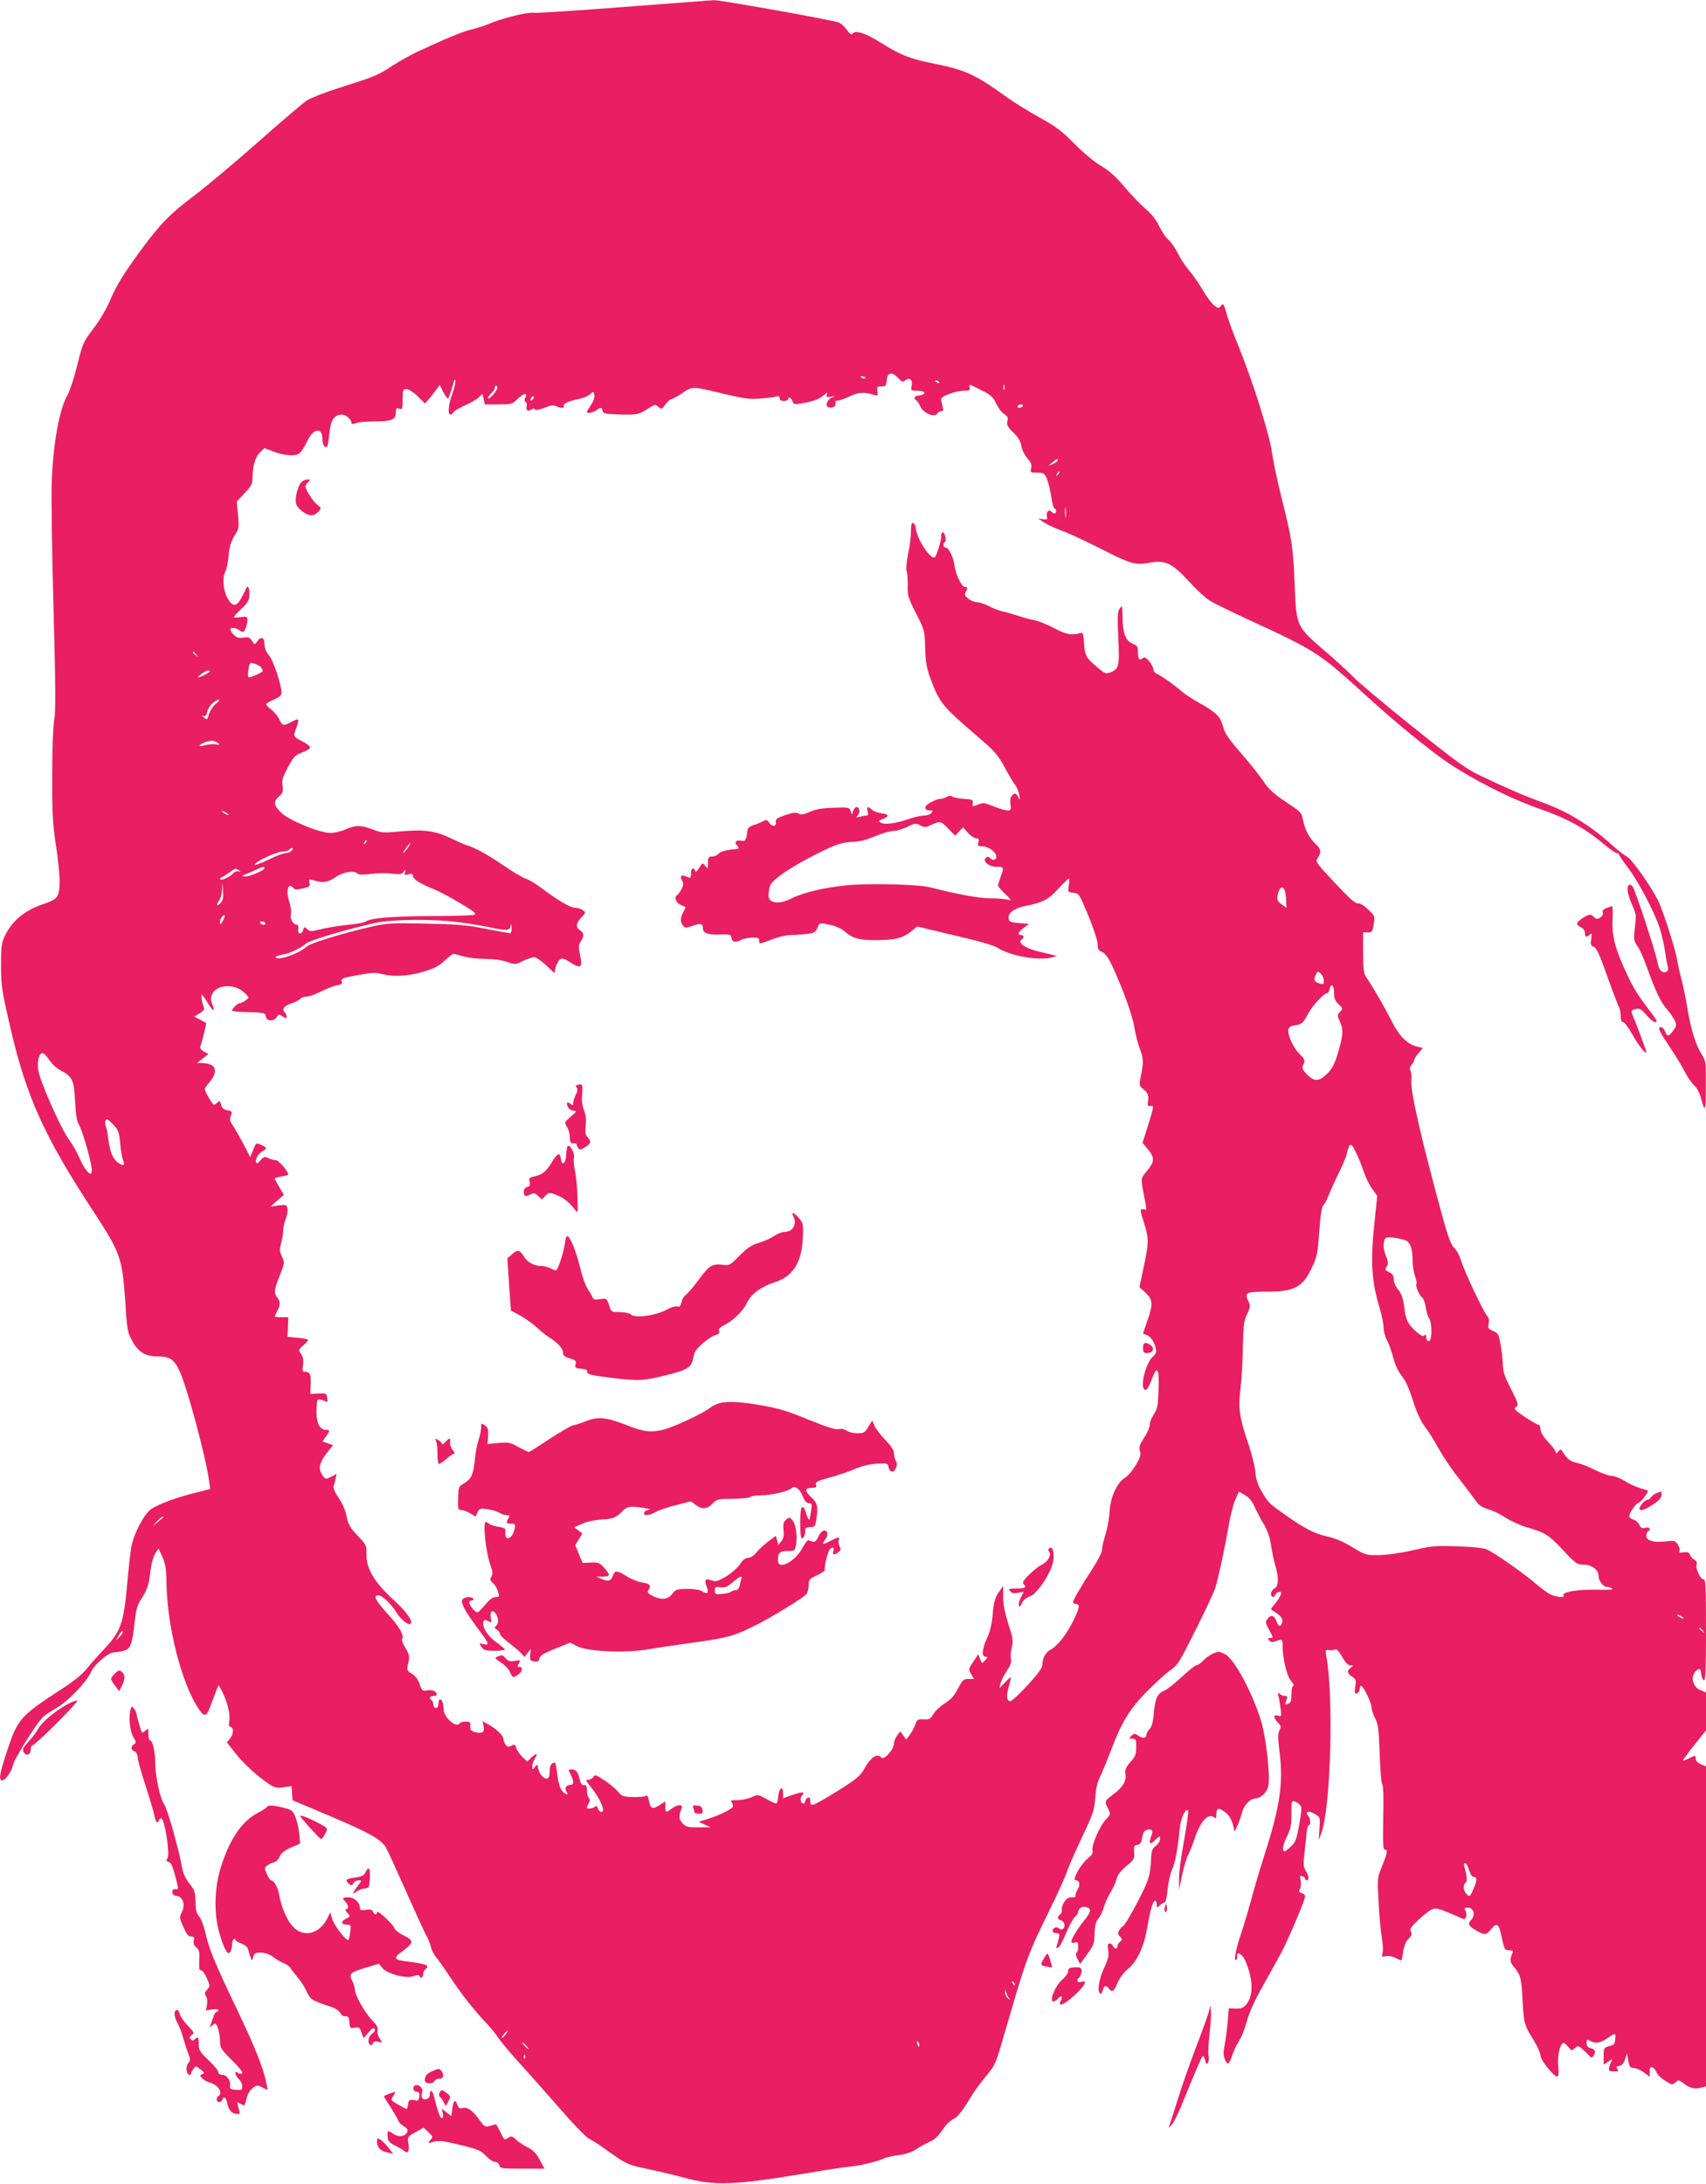<?xml version="1.0" standalone="no"?>
<!DOCTYPE svg PUBLIC "-//W3C//DTD SVG 20010904//EN"
 "http://www.w3.org/TR/2001/REC-SVG-20010904/DTD/svg10.dtd">
<svg version="1.0" xmlns="http://www.w3.org/2000/svg"
 width="1000pt" height="1280pt" viewBox="0 0 1000 1280"
 preserveAspectRatio="xMidYMid meet">
<g transform="translate(0,1280) scale(0.1,-0.1)"
fill="#e91e63" stroke="none">
<path d="M3655 12759 c-275 -21 -513 -37 -529 -34 -32 6 -187 -33 -263 -66
-26 -11 -70 -25 -97 -31 -46 -10 -145 -50 -321 -132 -38 -18 -104 -55 -146
-82 -83 -55 -100 -62 -311 -129 -80 -25 -166 -59 -190 -74 -23 -16 -153 -126
-288 -246 -135 -119 -304 -261 -376 -315 -137 -103 -196 -163 -311 -320 -101
-138 -142 -205 -179 -293 -18 -43 -57 -110 -87 -150 -71 -94 -71 -93 -107
-238 -17 -68 -42 -142 -54 -164 -49 -84 -85 -287 -93 -515 -3 -91 2 -426 11
-745 12 -459 13 -594 4 -645 -7 -39 -12 -167 -12 -325 -1 -218 3 -284 22 -410
25 -167 28 -258 9 -295 -9 -18 -31 -31 -81 -48 -114 -38 -186 -99 -230 -192
-18 -39 -20 -63 -20 -175 1 -119 6 -148 54 -355 95 -411 201 -643 492 -1087
153 -233 165 -267 182 -519 11 -171 13 -183 42 -235 37 -65 77 -89 152 -89 69
0 94 -18 126 -89 46 -102 153 -502 172 -643 l6 -45 -88 -22 c-108 -27 -212
-65 -256 -94 -43 -29 -103 -143 -118 -222 -6 -33 -17 -134 -25 -225 -21 -227
-37 -272 -139 -380 -34 -36 -79 -86 -100 -113 -24 -30 -77 -73 -144 -116 -244
-158 -260 -177 -322 -368 -41 -124 -47 -158 -32 -167 16 -9 60 48 67 86 7 39
146 260 181 289 10 9 47 32 81 53 67 40 174 153 197 208 17 40 98 111 130 113
11 1 37 5 57 9 44 9 54 36 68 169 6 58 15 96 29 119 46 73 53 92 62 169 6 50
17 93 29 112 l20 32 23 -50 c18 -41 23 -70 24 -160 5 -250 87 -573 183 -722
39 -61 50 -59 77 15 10 26 24 63 31 82 l14 35 19 -35 c31 -58 51 -137 44 -175
-4 -22 -2 -35 4 -35 22 0 23 -40 3 -66 l-21 -26 48 -61 c50 -63 125 -133 195
-180 36 -25 48 -27 89 -22 l47 7 3 -42 3 -41 223 -94 c228 -97 296 -135 324
-183 9 -15 62 -130 118 -257 56 -126 110 -244 120 -261 10 -17 21 -46 25 -63
4 -17 17 -44 29 -59 13 -15 51 -68 84 -119 72 -107 134 -186 206 -263 29 -30
64 -73 78 -95 15 -22 69 -87 122 -145 53 -58 159 -178 236 -266 77 -89 154
-169 172 -178 18 -9 58 -34 88 -56 129 -93 137 -97 247 -120 60 -12 160 -36
223 -53 180 -49 291 -45 735 29 149 25 164 27 260 39 57 7 151 31 178 46 10 5
47 13 82 18 42 5 76 16 102 33 21 14 57 34 81 45 30 13 52 33 75 68 17 28 46
57 63 65 30 14 55 46 114 145 14 23 50 71 80 108 55 65 56 69 114 269 119 412
132 447 252 691 51 103 100 211 109 240 10 29 49 119 88 201 65 137 72 157 77
230 4 55 13 95 28 122 11 23 39 90 61 148 64 169 106 240 202 341 48 49 111
108 141 130 53 37 59 48 155 240 56 110 108 223 117 250 19 62 59 248 80 375
9 52 26 116 37 141 l21 47 36 -21 c23 -13 42 -36 55 -66 11 -25 35 -71 53
-101 23 -38 37 -77 44 -125 6 -38 17 -92 25 -119 22 -72 20 -123 -5 -136 -11
-6 -20 -20 -20 -30 0 -23 18 -27 26 -5 6 14 34 22 34 9 0 -11 -23 -50 -44 -72
-18 -21 -19 -25 -5 -32 44 -25 61 -47 55 -68 -10 -31 -22 -27 -35 9 -12 34
-36 37 -55 6 -9 -14 -6 -26 12 -57 26 -47 27 -50 6 -50 -13 0 -14 -3 -4 -14 8
-11 18 -12 36 -5 38 14 43 12 42 -23 -1 -71 24 -179 49 -209 14 -16 20 -29 14
-29 -6 0 -11 -20 -11 -49 0 -35 -4 -51 -16 -55 -24 -9 -24 -8 -14 19 8 21 7
25 -8 25 -10 0 -24 6 -31 13 -11 10 -12 7 -6 -18 4 -16 9 -50 12 -74 5 -40 4
-43 -16 -36 -28 8 -28 -12 0 -41 18 -19 19 -25 9 -45 -10 -18 -10 -45 0 -126
23 -181 4 -314 -83 -588 -25 -77 -62 -201 -82 -275 -20 -74 -46 -160 -56 -190
-31 -87 -49 -172 -35 -167 6 2 10 11 8 21 -6 34 30 15 48 -27 46 -104 48 -204
6 -254 -18 -21 -31 -26 -63 -25 l-40 2 -7 -83 c-4 -45 -12 -105 -18 -134 -8
-40 -8 -59 2 -82 16 -39 24 -33 44 27 9 26 27 63 40 82 13 20 33 71 45 115 14
52 46 122 90 200 37 66 86 154 108 195 44 81 143 314 143 336 0 7 -9 16 -20
19 -16 5 -18 10 -10 25 5 10 7 32 4 49 -6 26 -4 30 10 25 9 -3 16 -10 16 -15
0 -5 5 -9 10 -9 15 0 12 28 -6 55 -13 20 -15 38 -10 83 4 31 9 87 13 124 3 37
9 65 14 62 14 -8 11 40 -3 54 -24 24 6 32 39 11 32 -20 32 -21 27 -87 l-4 -67
14 38 c57 144 75 819 29 1048 -5 28 -4 31 18 28 13 -2 29 0 36 4 7 5 22 -11
40 -43 19 -34 35 -50 48 -50 19 -1 19 -1 3 -14 -25 -18 -22 -33 7 -52 23 -15
25 -21 19 -61 -5 -37 -4 -42 10 -37 9 3 16 15 16 25 0 10 4 19 8 19 13 0 62
-102 62 -128 0 -13 9 -41 21 -64 18 -34 21 -64 26 -207 3 -91 10 -172 15 -178
7 -8 9 -81 6 -198 -3 -147 -1 -185 9 -185 19 0 16 -17 -15 -95 -29 -70 -29
-70 -21 -216 4 -81 13 -174 19 -207 6 -34 8 -73 4 -87 -6 -24 -4 -25 19 -20
15 4 37 0 55 -9 17 -9 33 -16 36 -16 2 0 7 23 11 52 5 34 15 59 31 75 19 19
22 28 14 42 -8 15 0 28 45 70 30 28 66 56 80 61 26 10 39 6 181 -56 17 -7 26
24 14 47 -9 16 -7 19 14 19 33 0 46 -42 22 -69 -25 -27 -20 -38 29 -66 47 -28
58 -27 88 12 29 36 43 28 56 -35 20 -91 20 -92 48 -92 20 0 24 -4 18 -17 -16
-40 -15 -51 8 -79 40 -49 45 -64 52 -199 7 -136 9 -143 69 -239 20 -33 36 -71
36 -84 0 -25 77 -122 97 -122 9 0 11 15 7 59 -6 57 7 124 27 137 5 3 19 -6 31
-21 19 -25 21 -25 39 -9 18 17 21 16 52 -12 17 -16 35 -33 39 -39 5 -6 12 -4
18 5 16 25 11 39 -15 46 -18 4 -25 13 -25 30 0 23 1 24 28 10 30 -15 55 -9
102 24 38 27 42 25 38 -12 -2 -27 -8 -33 -35 -40 -32 -8 -33 -11 -33 -59 l0
-49 25 16 26 17 -11 -27 c-15 -41 -13 -46 21 -46 26 0 29 2 20 14 -10 12 -8
15 10 18 15 2 26 14 34 38 l12 35 7 -42 c7 -37 11 -43 33 -43 13 0 40 -12 59
-26 l34 -26 0 30 c0 25 4 30 16 25 8 -3 20 -16 24 -29 5 -13 28 -35 51 -49 39
-25 42 -26 60 -9 18 16 20 15 53 -10 35 -26 61 -31 104 -20 l22 6 0 938 0 938
-30 12 c-18 8 -30 20 -30 31 0 23 -3 23 -41 3 -17 -8 -32 -14 -34 -12 -2 2 28
42 66 90 l69 87 0 111 0 111 -34 14 c-42 18 -58 75 -30 106 24 27 32 24 36
-13 2 -17 9 -33 16 -36 9 -3 12 61 12 297 0 242 -3 299 -13 295 -17 -6 -50 62
-42 86 4 13 -1 22 -14 29 -11 6 -22 19 -25 29 -5 14 -14 17 -38 14 -22 -3 -29
-1 -24 7 4 7 0 23 -9 38 -16 24 -20 25 -74 19 -68 -8 -111 5 -111 33 0 11 4
23 10 26 20 13 10 27 -15 21 -20 -5 -27 -2 -36 18 -6 13 -22 27 -35 30 -13 4
-24 12 -24 19 0 21 38 75 57 81 15 5 59 65 51 71 -2 1 -22 7 -46 14 -24 7 -64
25 -89 42 -26 16 -60 29 -75 29 -16 0 -59 15 -96 34 -38 19 -84 37 -103 41
-41 8 -59 21 -84 58 -16 26 -18 26 -31 10 -9 -12 -13 -13 -14 -5 0 7 -20 35
-45 61 -30 32 -45 57 -45 75 0 14 -6 26 -12 26 -7 0 -43 21 -81 46 -60 41 -66
48 -50 59 15 11 13 20 -30 104 -37 72 -47 102 -48 144 -1 28 -6 81 -13 117
-10 59 -14 66 -44 79 -29 13 -32 18 -26 44 4 19 1 34 -9 45 -22 24 -136 266
-154 327 -8 27 -25 59 -38 70 -25 24 -42 75 -125 390 -88 334 -133 543 -127
591 2 23 0 49 -5 58 -7 12 -5 23 6 35 9 10 16 23 16 29 0 6 11 24 25 40 l25
30 -29 7 c-60 13 -108 60 -152 147 -39 79 -111 203 -150 260 -16 23 -19 46
-19 145 l0 119 27 -1 c25 0 28 4 35 48 8 47 8 48 -33 87 -27 26 -49 38 -59 35
-12 -4 -51 30 -134 119 -114 122 -117 126 -102 148 22 32 20 51 -10 79 -38 36
-62 80 -75 137 -10 51 -12 53 -103 113 -71 48 -100 74 -129 118 -20 31 -79
105 -131 165 -75 86 -98 120 -107 158 -15 58 -41 84 -139 138 -41 23 -86 53
-100 65 -35 32 -120 93 -147 105 -13 5 -23 18 -23 28 0 10 -11 32 -24 47 -20
23 -28 26 -39 17 -19 -16 -27 -5 -27 37 0 31 -4 38 -30 48 -41 15 -60 64 -60
155 -1 68 -2 72 -16 53 -13 -17 -15 -43 -9 -171 8 -167 4 -184 -44 -204 -28
-11 -33 -10 -81 31 -65 54 -71 67 -76 143 -2 43 -7 60 -16 57 -58 -16 -85 -11
-160 28 -42 22 -94 43 -115 46 -21 4 -63 15 -93 25 -30 10 -71 22 -90 26 -19
3 -55 17 -80 30 -25 13 -57 24 -71 24 -14 0 -38 9 -53 21 -21 16 -24 24 -16
39 14 25 13 30 -5 30 -18 0 -55 78 -60 125 -5 45 -33 105 -50 105 -16 0 -21
25 -6 34 12 8 -3 63 -15 56 -5 -3 -8 -12 -7 -20 3 -22 -27 -119 -38 -126 -25
-15 -106 109 -111 170 -1 14 -8 28 -15 30 -10 4 -13 -8 -13 -47 0 -29 -7 -88
-17 -133 -9 -46 -13 -89 -9 -100 5 -10 7 -48 7 -84 -2 -60 2 -73 48 -164 50
-97 51 -100 54 -205 3 -90 9 -119 37 -194 40 -108 70 -148 180 -245 47 -41
112 -98 146 -127 44 -39 73 -75 103 -132 23 -43 50 -89 61 -103 11 -14 22 -41
25 -60 5 -32 4 -33 -6 -12 -14 26 -22 27 -39 7 -8 -9 -10 -29 -7 -50 5 -31 3
-35 -17 -35 -12 0 -49 11 -82 24 -54 22 -62 23 -92 10 -32 -13 -33 -13 -30 9
3 20 -2 22 -52 25 -30 2 -60 8 -67 13 -8 7 -19 6 -35 -2 -13 -7 -29 -12 -35
-11 -15 3 -75 -26 -85 -41 -10 -16 0 -27 24 -27 17 0 18 -2 8 -15 -7 -8 -27
-15 -44 -15 -17 0 -58 -9 -89 -20 -75 -26 -140 -35 -163 -22 -18 10 -17 11 8
21 42 16 41 28 -3 34 -22 3 -48 12 -58 21 -25 23 -32 20 -25 -9 4 -17 2 -25
-7 -25 -8 0 -25 -3 -39 -7 -22 -6 -24 -5 -11 10 14 18 9 47 -9 47 -6 0 -14
-10 -19 -22 l-8 -23 -7 22 c-7 21 -12 22 -99 19 -68 -2 -104 -8 -140 -24 -38
-17 -52 -19 -66 -10 -14 8 -32 6 -77 -9 -50 -17 -59 -23 -56 -41 4 -28 -23
-29 -40 -3 -11 18 -15 18 -38 7 -14 -8 -38 -18 -55 -22 -18 -6 -31 -17 -33
-29 -9 -62 -12 -67 -38 -62 -28 5 -42 -9 -25 -26 16 -16 14 -23 -11 -24 -50
-4 -87 -14 -98 -28 -7 -8 -23 -15 -36 -15 -21 0 -24 -5 -24 -37 -1 -36 -1 -37
-16 -18 -13 17 -16 18 -25 5 -29 -44 -30 -45 -35 -32 -10 23 -24 12 -24 -18 0
-28 -1 -29 -25 -18 -31 14 -43 4 -27 -23 10 -16 9 -25 -3 -49 -8 -16 -19 -32
-25 -35 -20 -12 -10 -45 18 -57 15 -7 28 -13 30 -14 1 0 -4 -14 -13 -30 -18
-36 -19 -55 -2 -78 12 -16 16 -16 57 -2 48 17 60 14 60 -14 0 -29 31 -40 102
-37 59 2 63 0 66 -20 4 -25 22 -29 55 -12 12 7 41 13 64 14 36 1 43 -2 43 -17
0 -23 -3 -23 76 7 36 14 85 25 108 25 22 0 64 3 93 6 45 6 53 10 64 35 13 33
11 33 79 18 31 -7 65 -23 85 -41 44 -38 82 -48 180 -48 111 1 156 12 202 48
l39 32 219 -52 c145 -34 232 -59 255 -74 71 -47 247 -77 320 -54 l25 7 -30 8
c-16 4 -54 13 -83 20 -79 20 -121 52 -92 70 15 9 12 25 -5 25 -24 0 -17 18 16
42 l31 23 -59 5 c-50 4 -58 8 -61 27 -5 32 34 61 97 73 102 20 138 38 194 101
30 32 57 59 61 59 4 0 5 -18 1 -39 -6 -39 -6 -40 26 -43 33 -3 35 -6 88 -133
31 -75 54 -146 55 -167 0 -31 5 -39 27 -48 20 -9 36 -32 64 -93 61 -134 114
-281 125 -352 6 -37 19 -90 30 -118 23 -61 24 -80 8 -160 -12 -59 -12 -59 15
-81 27 -22 32 -38 25 -81 -2 -14 2 -19 15 -17 23 4 22 3 -14 -115 l-32 -101
32 -38 c40 -49 39 -72 -4 -124 -40 -48 -39 -42 -20 -143 18 -96 19 -88 -2 -85
-23 4 -22 -1 6 -90 26 -83 25 -109 -9 -266 l-21 -100 35 -32 c44 -40 46 -67
11 -166 -14 -39 -25 -72 -25 -74 0 -1 9 -4 19 -7 22 -5 47 -40 56 -79 6 -22 1
-32 -20 -52 -40 -38 -73 -173 -46 -190 12 -8 24 11 45 67 29 78 42 55 37 -68
-3 -93 -7 -112 -27 -143 -13 -19 -24 -46 -24 -60 0 -14 -13 -46 -29 -71 -33
-51 -38 -68 -27 -92 11 -25 -49 -124 -89 -149 -48 -30 -87 -116 -91 -200 -2
-36 -12 -94 -23 -130 -12 -36 -21 -77 -21 -91 0 -15 -22 -60 -48 -100 -75
-116 -122 -196 -122 -208 0 -6 6 -11 14 -11 28 0 26 -20 -11 -95 -39 -82 -94
-152 -136 -174 -28 -15 -47 -50 -47 -88 0 -18 -25 -52 -86 -119 -48 -52 -93
-94 -101 -94 -23 0 -26 28 -10 85 9 30 14 55 11 55 -2 0 -18 -15 -35 -32 l-31
-33 7 29 c3 16 20 49 36 73 22 32 29 51 25 69 -4 13 -1 43 4 67 10 38 8 54
-19 138 -21 66 -31 116 -31 160 l0 64 -27 -39 c-21 -31 -28 -57 -34 -126 -5
-58 -16 -104 -33 -140 -30 -65 -34 -110 -9 -110 14 0 14 -2 -2 -20 -19 -21
-19 -21 -30 7 l-11 28 -29 -44 c-28 -42 -29 -44 -13 -72 l17 -29 -32 0 c-29 0
-35 -6 -62 -57 -21 -42 -42 -64 -77 -86 -26 -16 -57 -45 -67 -63 -18 -30 -25
-33 -58 -31 -34 2 -38 -1 -48 -30 -6 -18 -21 -45 -32 -60 l-21 -28 -18 24 -17
24 -18 -24 c-10 -13 -19 -35 -19 -49 -1 -33 -57 -97 -73 -81 -28 28 -64 2
-106 -74 -18 -32 -47 -56 -144 -117 -67 -42 -132 -79 -144 -83 -20 -5 -23 -3
-23 19 0 18 -4 24 -15 20 -8 -4 -15 -12 -15 -20 0 -8 -5 -14 -10 -14 -17 0
-23 29 -10 45 21 25 7 26 -53 6 l-57 -20 0 30 c0 47 -24 30 -28 -19 -2 -23 -7
-42 -13 -42 -5 0 -31 12 -58 27 -48 27 -49 27 -85 10 -20 -9 -57 -17 -83 -17
-39 0 -44 -2 -33 -15 6 -8 9 -19 5 -25 -10 -15 -82 -51 -145 -70 l-55 -17 35
-16 35 -16 -71 -1 c-62 0 -73 3 -93 24 -23 24 -24 41 -5 90 9 23 -27 21 -59
-4 -33 -26 -37 -25 -37 11 l0 31 -35 -22 c-41 -26 -52 -21 -61 26 -5 28 -10
34 -23 27 -9 -4 -43 -6 -76 -5 -53 2 -62 6 -82 31 -13 16 -48 46 -79 66 -50
33 -58 36 -66 21 -5 -9 -18 -16 -29 -16 -18 0 -17 -5 14 -43 56 -69 89 -147
62 -147 -8 0 -17 9 -20 21 -5 15 -10 18 -18 10 -11 -11 -47 -15 -47 -5 0 3 5
15 11 26 8 14 8 23 0 31 -6 6 -11 26 -11 44 0 26 -4 33 -17 31 -12 -2 -19 8
-26 37 -11 43 -21 55 -50 55 -16 0 -16 -2 -2 -30 18 -35 19 -60 3 -60 -29 -1
-41 -17 -28 -39 10 -21 10 -22 -8 -12 -25 13 -39 51 -47 124 -4 31 -9 57 -13
57 -19 -1 -31 -19 -30 -48 1 -18 -3 -37 -8 -42 -16 -16 -51 16 -58 51 -6 31
-7 32 -21 13 -14 -18 -14 -18 -15 4 0 12 7 34 16 47 20 31 8 32 -23 3 l-23
-22 -29 28 c-16 16 -32 39 -35 52 -6 21 -9 23 -28 13 -18 -10 -24 -8 -35 7 -7
10 -13 26 -13 35 0 19 -46 61 -92 85 l-30 16 7 -30 c7 -35 -8 -45 -52 -33 -22
6 -28 13 -26 34 2 23 -2 27 -27 27 -16 0 -32 -4 -35 -10 -19 -31 -94 34 -95
82 0 33 -9 58 -21 58 -5 0 -9 -11 -9 -25 0 -16 -6 -25 -15 -25 -8 0 -15 9 -15
19 0 11 -4 23 -10 26 -17 10 -11 25 10 25 11 0 20 4 20 8 0 19 -25 30 -54 25
-30 -5 -33 -3 -46 36 -9 27 -24 48 -45 61 -31 19 -32 21 -22 63 9 39 7 49 -17
89 -14 24 -23 47 -20 51 17 17 -14 73 -82 146 -74 82 -89 111 -56 111 23 0 73
-48 109 -105 25 -40 69 -73 81 -61 14 15 -30 76 -105 143 -108 99 -157 182
-155 262 1 53 0 56 -51 110 -45 47 -55 65 -65 113 -7 35 -25 77 -47 109 -21
31 -33 59 -30 68 4 9 9 29 12 45 l6 28 -32 -17 c-31 -16 -33 -15 -46 2 -34 45
-26 79 31 151 l27 32 -32 11 -31 11 20 28 c25 35 25 40 2 40 -37 0 -57 37 -57
105 0 35 3 67 7 71 5 4 19 2 34 -4 24 -12 25 -11 22 15 -3 27 -5 28 -51 26
l-48 -3 2 53 c3 61 -4 77 -32 77 -17 0 -18 5 -13 39 4 28 1 46 -11 65 -17 25
-16 26 14 52 18 15 29 29 26 33 -4 3 -32 8 -63 11 l-57 5 3 58 2 57 -40 0
c-22 0 -40 2 -40 4 0 2 7 17 15 32 19 36 19 55 0 80 -21 27 -19 44 15 129 29
73 29 76 13 110 -15 30 -15 42 -5 80 7 25 12 59 12 75 0 17 7 47 15 68 9 20
13 47 10 60 -5 21 -9 23 -53 17 l-47 -7 39 35 40 34 -27 46 c-15 25 -27 48
-27 50 0 3 18 8 40 12 22 4 40 9 40 11 0 17 -56 84 -71 84 -10 0 -30 5 -45 12
-23 11 -28 10 -45 -11 -11 -13 -22 -21 -25 -18 -13 13 6 54 31 67 31 17 31 24
0 38 -35 16 -33 17 -52 -29 l-16 -41 -41 79 c-23 43 -51 92 -62 108 -15 21
-19 36 -13 50 12 31 11 32 -20 38 -20 4 -31 14 -35 33 -7 25 -8 25 -26 9 -17
-16 -19 -14 -44 28 -14 24 -26 48 -26 53 0 5 13 25 30 44 38 45 40 87 4 100
-14 6 -37 10 -52 10 l-27 0 34 27 33 26 -27 14 c-17 9 -24 20 -21 29 10 27 37
136 34 139 -2 1 -18 10 -37 20 l-33 17 32 19 c24 15 30 24 24 37 -10 24 -17
72 -11 72 4 0 18 -20 33 -45 31 -53 49 -60 28 -10 -42 101 118 147 199 57 18
-19 18 -20 -5 -36 -12 -9 -28 -16 -34 -16 -11 0 -44 -32 -44 -43 0 -3 44 -8
98 -9 92 -3 97 -4 100 -25 4 -29 47 -31 64 -4 11 17 14 18 35 4 19 -13 23 -13
23 -1 0 8 -5 19 -11 25 -19 19 -4 38 40 53 23 7 46 19 52 27 6 7 24 13 39 13
15 0 51 13 81 29 30 15 70 31 90 35 30 5 36 10 32 25 -4 17 7 21 93 36 80 15
106 16 141 7 66 -18 150 -14 241 12 65 19 92 32 127 65 24 22 48 41 53 41 5 0
31 -7 58 -15 27 -8 84 -15 128 -15 48 0 97 -7 127 -17 47 -17 49 -17 94 5 25
12 55 22 66 22 11 0 42 -21 69 -46 l50 -47 6 31 c4 17 14 38 23 46 15 13 21
12 65 -15 61 -39 72 -30 56 45 -10 47 -9 59 4 78 21 30 20 51 -4 66 -27 17
-25 41 8 75 26 28 27 29 8 43 -11 8 -32 14 -46 14 -28 0 -103 45 -200 118 -30
23 -71 47 -90 53 -19 7 -75 40 -125 74 -89 62 -167 105 -215 120 -14 4 -57 23
-97 42 -91 44 -160 53 -296 40 -99 -9 -112 -8 -163 12 -70 26 -99 26 -159 0
-27 -12 -67 -21 -90 -21 -66 2 -241 74 -287 119 -45 44 -47 65 -12 96 22 19
25 28 20 62 -5 33 1 51 32 109 33 61 42 71 81 85 24 9 46 21 48 28 3 7 -13 21
-34 32 -67 35 -65 33 -48 80 21 61 20 64 -25 41 -51 -26 -53 -26 -73 14 -9 19
-30 45 -47 57 -16 13 -30 27 -30 31 0 5 20 17 45 28 35 15 45 24 45 42 -1 47
-48 188 -74 218 -17 21 -26 43 -26 66 0 39 -21 46 -43 14 -14 -20 -14 -20 -30
4 -14 21 -22 24 -51 19 -26 -4 -39 0 -55 16 -11 11 -21 26 -21 31 0 15 32 12
56 -5 19 -13 22 -12 33 11 6 14 11 36 11 49 0 21 -3 23 -40 18 -22 -3 -40 -3
-40 0 0 3 20 25 45 49 37 35 46 50 47 81 1 32 -7 59 -15 46 -1 -2 -13 -26 -27
-54 -32 -63 -55 -66 -87 -10 -25 45 -31 122 -11 158 7 12 15 54 18 92 5 52 14
81 34 114 26 41 28 47 21 123 l-7 79 46 49 c40 42 46 55 46 92 1 67 16 119 44
147 l26 25 47 -18 c61 -25 125 -31 153 -16 12 6 33 36 46 65 37 86 94 97 94
19 0 -32 15 -53 28 -40 3 4 9 39 13 78 7 77 28 108 74 108 23 0 55 -28 55 -48
0 -8 7 -9 26 -2 14 6 61 10 104 10 104 0 130 10 130 50 0 27 3 30 20 25 18 -6
20 -2 20 54 0 56 2 61 22 61 13 0 41 -18 66 -42 l43 -43 22 25 c12 14 32 39
43 55 l22 29 21 -43 c13 -24 25 -40 28 -37 3 3 14 34 24 68 11 42 18 54 18 36
1 -15 -8 -51 -19 -80 -21 -56 -27 -118 -10 -118 5 0 13 6 17 13 4 8 35 26 68
41 33 15 70 36 81 47 l22 21 7 -31 7 -31 80 0 c75 0 81 2 110 30 35 35 65 42
48 11 -7 -14 -7 -22 1 -27 6 -3 9 -15 6 -25 -6 -24 9 -34 28 -19 9 7 15 8 20
1 4 -7 24 -3 56 9 37 15 55 17 69 10 24 -13 53 -13 45 -1 -8 14 23 29 85 42
29 6 60 19 70 29 17 17 18 17 24 -3 3 -14 -4 -36 -19 -59 -14 -21 -25 -40 -25
-43 0 -10 36 -4 54 10 26 19 34 19 38 -2 3 -15 16 -19 73 -21 122 -5 137 -3
187 29 46 30 50 31 67 15 18 -16 20 -16 41 13 12 17 27 31 33 31 7 0 36 16 66
36 61 41 52 42 251 -6 111 -26 147 -31 205 -26 39 3 80 8 93 12 16 5 22 2 22
-10 0 -10 9 -16 25 -16 14 0 25 5 25 10 0 18 19 10 25 -11 6 -18 12 -20 48
-14 67 10 110 26 136 49 20 17 23 18 18 4 -5 -15 -1 -17 26 -13 25 4 27 3 8
-3 -30 -9 -48 -50 -26 -58 23 -9 46 4 43 23 -2 11 2 17 10 15 8 -1 39 9 70 24
55 26 85 28 148 9 18 -6 20 -3 17 22 -4 26 -2 29 24 28 25 0 28 4 31 38 4 46
31 50 67 11 20 -22 27 -24 40 -14 25 21 46 5 39 -30 -6 -30 -6 -30 36 -30 47
0 53 -23 7 -28 -28 -3 -35 -16 -16 -28 6 -3 17 -20 24 -37 15 -37 84 -66 98
-42 4 8 15 15 24 15 12 0 14 6 8 28 -4 15 -8 34 -9 42 -1 18 83 49 136 50 32
0 35 3 31 21 -5 19 0 18 64 -15 60 -30 73 -41 92 -80 11 -25 32 -53 46 -62 21
-13 25 -22 20 -43 -5 -22 2 -34 35 -66 29 -28 42 -51 47 -79 3 -22 19 -53 35
-72 22 -25 27 -38 22 -58 -6 -25 -4 -26 35 -26 39 0 43 -3 58 -37 8 -21 20
-68 25 -105 6 -38 14 -68 19 -68 5 0 9 -7 9 -15 0 -18 -12 -19 -28 -3 -16 16
-32 -5 -25 -32 4 -14 0 -17 -24 -13 l-28 5 30 -21 c17 -12 55 -30 85 -42 70
-26 136 -56 280 -129 149 -75 178 -83 257 -68 93 17 133 -2 231 -108 42 -47
97 -98 122 -114 25 -15 131 -67 235 -115 369 -169 412 -196 633 -397 183 -168
333 -293 473 -398 147 -110 397 -241 579 -305 166 -57 274 -115 376 -200 43
-36 84 -65 91 -65 7 0 13 -4 13 -8 0 -5 24 -40 54 -79 61 -82 154 -258 185
-353 11 -36 25 -96 31 -135 5 -38 13 -80 16 -92 4 -16 1 -25 -10 -29 -25 -9
-44 12 -51 59 -10 56 -131 425 -146 443 -6 7 -15 11 -20 8 -16 -10 -9 -56 17
-115 24 -53 26 -65 18 -126 -9 -81 -8 -88 17 -122 10 -14 34 -69 53 -121 51
-142 80 -203 118 -246 19 -22 39 -52 46 -67 10 -24 9 -32 -10 -57 -27 -37 -36
-37 -48 -5 -5 14 -16 25 -24 25 -22 0 -12 -21 54 -120 32 -47 70 -110 85 -140
15 -30 40 -66 55 -80 16 -15 33 -46 39 -71 25 -95 30 -85 30 64 1 138 0 150
-23 185 -37 58 -64 147 -86 277 -11 66 -27 144 -36 174 -8 29 -19 78 -24 109
-11 65 -84 290 -112 347 -46 89 -152 238 -181 254 -17 9 -58 41 -91 71 -122
111 -255 192 -396 244 -108 39 -209 82 -360 154 -93 43 -140 77 -405 289 -165
132 -325 266 -355 298 -30 31 -100 95 -155 142 -178 153 -176 148 -186 393 -9
220 -16 270 -74 500 -24 96 -51 221 -59 278 -17 115 -117 429 -198 627 -27 66
-56 145 -65 175 -19 70 -23 77 -38 56 -11 -15 -14 -14 -39 5 -14 11 -44 51
-66 89 -22 38 -58 90 -80 115 -22 26 -51 70 -65 99 -14 29 -38 64 -54 79 -17
14 -42 51 -56 81 -17 36 -45 72 -80 102 -30 25 -86 84 -125 130 -50 60 -90 95
-138 123 -39 23 -105 79 -155 129 -72 74 -107 100 -203 153 -64 35 -155 92
-202 126 -173 125 -237 154 -412 189 -139 27 -200 50 -309 119 -103 64 -160
82 -176 55 -4 -6 -16 4 -29 22 -12 18 -33 38 -46 45 -30 14 -696 133 -736 132
-16 -1 -254 -19 -529 -40z m1416 -2177 c-7 -2 -18 1 -23 6 -8 8 -4 9 13 5 13
-4 18 -8 10 -11z m434 -22 c3 -6 -1 -7 -9 -4 -18 7 -21 14 -7 14 6 0 13 -4 16
-10z m382 -42 c-3 -7 -5 -2 -5 12 0 14 2 19 5 13 2 -7 2 -19 0 -25z m-2974 3
c-6 -22 -53 -70 -53 -54 0 5 9 18 20 28 11 10 20 24 20 32 0 7 4 13 9 13 5 0
7 -9 4 -19z m209 -63 c-7 -7 -12 -8 -12 -2 0 14 12 26 19 19 2 -3 -1 -11 -7
-17z m2873 -38 c-3 -5 -13 -10 -21 -10 -8 0 -12 5 -9 10 3 6 13 10 21 10 8 0
12 -4 9 -10z m205 -318 c0 -5 -12 -14 -27 -21 l-28 -11 24 20 c26 22 31 24 31
12z m1 -85 c-10 -9 -11 -8 -5 6 3 10 9 15 12 12 3 -3 0 -11 -7 -18z m46 -244
c-2 -16 -4 -5 -4 22 0 28 2 40 4 28 2 -13 2 -35 0 -50z m-5096 -810 c13 -16
12 -17 -3 -4 -17 13 -22 21 -14 21 2 0 10 -8 17 -17z m381 -76 c4 -7 8 -15 8
-19 0 -8 -65 -38 -82 -38 -9 0 -3 64 8 82 6 9 56 -10 66 -25z m-302 -22 c0 -6
-56 -35 -67 -35 -13 1 41 40 55 40 6 0 12 -2 12 -5z m35 -190 c-16 -13 -34
-40 -40 -60 -9 -34 -11 -35 -30 -20 -14 11 -15 13 -3 9 12 -4 18 2 23 25 4 17
18 40 32 51 37 29 54 24 18 -5z m10 -228 c16 -13 15 -14 -13 -9 -17 2 -45 -1
-62 -6 -16 -6 -30 -7 -30 -2 0 9 45 28 71 29 8 1 23 -5 34 -12z m65 -423 c0
-2 -9 0 -20 6 -11 6 -20 13 -20 16 0 2 9 0 20 -6 11 -6 20 -13 20 -16z m4282
-97 l23 24 28 -31 c15 -17 37 -32 48 -33 16 -1 19 -6 14 -24 -5 -20 -2 -23 23
-23 36 0 82 -34 82 -61 0 -21 -20 -25 -38 -7 -9 9 -15 9 -24 0 -20 -20 19 -52
64 -52 43 0 44 -2 23 -60 -8 -23 -15 -46 -15 -51 0 -4 19 -26 43 -49 36 -35
38 -40 17 -34 -14 5 -61 9 -105 9 -70 1 -190 23 -355 65 -68 17 -350 24 -482
12 -133 -13 -259 -42 -329 -78 -53 -26 -96 -31 -122 -11 -12 9 -15 22 -10 55
5 38 13 50 61 87 57 45 190 120 302 170 45 20 83 29 125 31 42 1 83 11 134 33
41 17 89 31 108 31 18 0 55 11 81 24 44 22 50 23 76 9 24 -13 32 -13 59 0 59
27 61 26 104 -18 l42 -43 23 25z m-3481 -70 c-10 -9 -11 -8 -5 6 3 10 9 15 12
12 3 -3 0 -11 -7 -18z m249 -27 c-12 -16 -24 -30 -26 -30 -3 0 4 14 16 30 12
17 24 30 26 30 3 0 -4 -13 -16 -30z m-680 -15 c-7 -8 -23 -15 -36 -15 -13 0
-60 -18 -104 -40 -45 -21 -80 -34 -77 -27 6 19 128 76 164 76 17 1 35 6 38 11
3 6 11 10 17 10 7 0 6 -6 -2 -15z m-160 -104 c0 -13 -99 -53 -118 -48 -15 3
-14 5 3 11 11 4 38 16 60 26 46 22 55 23 55 11z m-150 -12 c13 -9 13 -10 -2
-6 -9 3 -22 -1 -29 -9 -18 -21 -70 -47 -77 -38 -4 4 -2 9 5 11 7 2 27 15 45
28 39 28 39 28 58 14z m973 -15 c-4 -12 0 -14 21 -8 19 5 26 2 26 -9 0 -19 46
-48 120 -77 30 -12 101 -49 157 -83 88 -53 100 -63 80 -69 -12 -3 -125 -7
-252 -7 -229 -1 -357 -12 -381 -32 -7 -6 -57 -15 -111 -20 -54 -6 -124 -17
-156 -26 -53 -13 -60 -13 -77 2 -16 15 -18 14 -23 -5 -8 -30 -35 -26 -29 5 2
14 0 25 -6 25 -23 0 -43 32 -37 61 4 15 -1 48 -9 74 -22 65 -7 118 23 81 9
-10 21 -11 56 -3 40 9 44 13 39 33 -6 22 -4 23 27 14 54 -16 81 -11 128 20 45
31 107 40 127 20 7 -7 33 -7 75 -2 35 5 91 6 124 2 46 -5 62 -4 68 7 11 18 18
17 10 -3z m-1079 -175 c-23 -25 -30 -16 -10 13 9 12 17 43 18 68 2 44 2 44 5
-9 3 -40 0 -58 -13 -72z m6244 27 l3 -57 -29 21 c-23 17 -28 27 -24 48 13 73
46 65 50 -12z m-6232 -133 c-13 -24 -15 -25 -16 -7 0 11 5 25 12 32 19 19 21
6 4 -25z m1384 -8 c58 -7 138 -21 178 -29 101 -22 120 -21 125 7 3 16 5 13 6
-10 0 -18 -3 -33 -8 -33 -4 0 -69 12 -142 26 -113 23 -169 27 -354 31 -196 4
-230 2 -310 -16 -175 -40 -366 -98 -388 -119 -46 -42 -168 -84 -182 -63 -2 5
14 11 36 15 46 7 114 39 144 67 21 18 255 88 405 120 107 22 342 24 490 4z
m-1135 -5 c3 -5 -1 -10 -9 -10 -8 0 -18 5 -21 10 -3 6 1 10 9 10 8 0 18 -4 21
-10z m6205 -337 c0 -21 -4 -23 -22 -18 -35 11 -40 20 -27 49 12 25 13 25 31
10 10 -10 18 -28 18 -41z m60 -74 c0 -30 6 -46 27 -65 25 -23 25 -25 8 -44
-17 -19 -17 -21 0 -60 21 -46 18 -80 -15 -190 -17 -56 -33 -85 -60 -112 -47
-48 -76 -49 -119 -5 -29 31 -31 37 -20 60 10 23 8 29 -24 60 -37 38 -71 112
-65 143 2 10 12 20 23 22 56 8 63 14 91 68 25 49 94 124 115 124 4 0 10 11 13
25 9 37 26 20 26 -26z m-7529 -394 c14 -21 41 -46 60 -56 73 -37 83 -58 89
-182 4 -78 10 -120 22 -137 17 -27 63 -180 74 -248 12 -75 -30 -41 -75 61 -11
27 -36 70 -55 95 -52 72 -177 355 -183 417 -6 54 9 99 30 92 7 -2 24 -21 38
-42z m375 -378 c27 -28 32 -42 38 -104 3 -39 11 -84 16 -99 14 -35 7 -41 -26
-20 -32 22 -50 64 -59 141 -4 33 -11 67 -15 75 -8 16 -3 40 8 40 4 0 21 -15
38 -33z m7286 -169 c14 -29 33 -78 43 -108 10 -30 31 -74 48 -97 l30 -42 -19
-181 c-21 -210 -13 -323 31 -469 14 -47 25 -101 25 -121 0 -20 9 -54 20 -75
12 -22 28 -68 37 -103 9 -38 28 -79 49 -105 22 -27 45 -77 66 -145 21 -67 45
-120 68 -150 20 -26 58 -86 84 -134 27 -48 80 -127 119 -175 38 -48 81 -105
95 -126 19 -28 36 -40 75 -52 28 -8 73 -30 101 -49 28 -19 85 -45 126 -57 109
-32 127 -43 213 -135 74 -79 81 -84 120 -84 46 0 87 -30 87 -65 0 -28 27 -65
48 -65 9 0 24 -5 32 -10 10 -7 -20 -9 -95 -7 -110 2 -202 -14 -190 -33 10 -16
-43 -11 -78 6 -18 9 -59 40 -92 68 -68 59 -235 175 -280 195 -18 8 -86 16
-170 18 -128 5 -151 3 -260 -22 -73 -17 -151 -28 -200 -29 -78 -1 -82 0 -159
47 -53 32 -103 53 -150 63 -74 16 -139 51 -261 139 -80 57 -84 62 -123 130
-20 34 -31 70 -34 111 -3 33 -22 109 -43 169 -50 146 -58 205 -44 313 6 48 13
157 14 242 3 135 6 161 25 199 17 33 19 49 12 65 -30 62 -24 66 108 66 156 0
205 26 258 137 32 69 36 85 45 216 7 94 15 145 23 152 7 6 22 33 33 62 11 29
38 87 59 130 22 43 43 94 47 113 14 67 25 67 57 -2z m290 -509 c26 -14 38 -50
38 -113 0 -30 6 -72 14 -94 8 -22 12 -43 9 -46 -9 -8 15 -68 33 -80 8 -7 18
-32 21 -56 3 -25 12 -54 19 -65 20 -28 19 -135 -1 -135 -9 0 -15 9 -15 22 0
16 -3 19 -11 11 -7 -7 -20 -1 -45 20 -52 46 -64 70 -73 147 -7 52 -16 78 -35
101 -15 17 -26 43 -26 59 0 20 -7 33 -22 41 -31 16 -31 15 -19 38 9 16 8 29
-4 57 -16 39 -19 72 -9 99 6 14 15 16 57 11 28 -4 59 -12 69 -17z m-7283
-1621 c-2 -2 -17 -14 -34 -28 l-30 -25 24 28 c14 15 29 27 34 27 6 0 8 -1 6
-2z m8911 -594 c0 -2 -9 0 -20 6 -11 6 -20 13 -20 16 0 2 9 0 20 -6 11 -6 20
-13 20 -16z m111 -71 c13 -16 12 -17 -3 -4 -17 13 -22 21 -14 21 2 0 10 -8 17
-17z m-9281 -37 l-21 -21 18 32 c10 18 20 28 22 22 2 -6 -6 -21 -19 -33z
m6924 -989 c7 -11 4 -46 -9 -114 -15 -83 -22 -102 -48 -125 -16 -16 -33 -28
-38 -28 -16 0 -9 40 16 90 20 40 25 64 25 129 0 79 0 80 22 72 12 -4 27 -15
32 -24z m987 -377 c7 -22 18 -40 25 -40 23 0 24 -17 2 -68 -21 -49 -23 -51
-40 -35 -20 18 -24 58 -7 69 11 6 8 40 -7 92 -4 13 -2 22 4 22 6 0 17 -18 23
-40z m-2663 -675 c-3 -3 -9 2 -12 12 -6 14 -5 15 5 6 7 -7 10 -15 7 -18z m-34
-75 c10 -13 9 -13 -6 -1 -10 7 -17 23 -17 35 1 20 2 20 6 1 3 -11 10 -27 17
-35z m-2951 -214 c-10 -13 -20 -22 -22 -20 -4 4 29 44 36 44 2 0 -4 -11 -14
-24z m2425 -67 c-3 -8 -7 -3 -11 10 -4 17 -3 21 5 13 5 -5 8 -16 6 -23z
m-2303 1 c10 -11 16 -20 13 -20 -3 0 -13 9 -23 20 -10 11 -16 20 -13 20 3 0
13 -9 23 -20z m-8 -72 c-3 -8 -6 -5 -6 6 -1 11 2 17 5 13 3 -3 4 -12 1 -19z"/>
<path d="M1770 9977 c-22 -17 -43 -93 -35 -127 7 -31 58 -70 92 -70 11 0 28 9
39 21 19 21 19 21 -9 43 -24 19 -67 88 -67 107 0 4 7 15 16 23 14 15 14 16 -3
16 -10 0 -25 -6 -33 -13z"/>
<path d="M9417 7478 c-19 -7 -26 -15 -22 -27 3 -10 -3 -21 -15 -29 -17 -10
-23 -10 -36 3 -20 20 -28 19 -69 -7 -38 -25 -40 -38 -7 -53 13 -6 22 -19 22
-32 0 -26 10 -29 29 -10 11 10 13 5 8 -26 -5 -32 -3 -39 15 -46 16 -6 34 -45
79 -172 32 -90 63 -172 69 -181 5 -10 10 -34 10 -53 0 -23 5 -35 14 -35 8 0
32 -33 54 -72 37 -67 82 -123 82 -102 0 7 -59 165 -85 226 -5 13 0 19 21 24
24 6 33 2 64 -34 32 -38 60 -54 60 -34 0 4 -16 27 -35 52 -76 99 -99 136 -140
224 -67 142 -88 222 -83 316 2 44 1 80 -2 79 -3 0 -18 -5 -33 -11z"/>
<path d="M3387 6442 c-13 -3 -15 -7 -7 -16 7 -10 6 -21 -5 -42 -8 -16 -15 -37
-15 -48 0 -15 -3 -16 -15 -6 -21 17 -29 7 -15 -19 6 -12 21 -21 33 -21 19 -1
17 -5 -17 -34 -39 -34 -39 -34 -23 -60 9 -14 17 -41 17 -61 0 -28 4 -35 20
-35 11 0 20 -3 20 -7 0 -5 4 -14 9 -22 7 -11 14 -10 40 5 35 21 39 35 15 59
-13 13 -15 28 -11 66 4 35 1 63 -9 90 -11 25 -15 58 -12 94 5 60 3 64 -25 57z"/>
<path d="M3325 6079 c-2 -8 -6 -32 -7 -53 -3 -46 -25 -60 -30 -20 -5 43 -20
38 -53 -17 -33 -55 -55 -73 -103 -84 -30 -6 -33 -10 -27 -32 4 -19 1 -26 -15
-30 -13 -3 -20 -14 -20 -29 0 -26 11 -30 42 -13 16 9 24 7 42 -10 l22 -21 21
22 c21 21 23 21 66 4 42 -16 80 -47 111 -91 13 -18 14 -9 11 80 -1 55 -8 124
-15 153 -6 29 -9 64 -6 78 7 28 -30 88 -39 63z"/>
<path d="M4650 5671 c24 -45 -2 -91 -52 -91 -14 0 -41 -11 -61 -24 -19 -13
-59 -31 -88 -40 -42 -12 -67 -28 -113 -74 -55 -56 -60 -60 -96 -55 -64 9 -82
-2 -145 -88 -33 -44 -68 -85 -77 -90 -9 -5 -19 -23 -23 -40 -6 -24 -11 -30
-26 -26 -11 3 -40 -6 -64 -20 -60 -33 -181 -50 -205 -28 -10 9 -36 15 -67 15
-49 0 -50 0 -63 41 -14 40 -14 41 -52 35 -31 -5 -40 -3 -45 11 -4 10 -17 32
-29 50 -12 18 -32 74 -44 125 -24 99 -59 183 -75 183 -5 0 -11 -16 -13 -35 -3
-36 -27 -121 -44 -153 -8 -16 -11 -16 -38 -2 -16 8 -40 15 -53 15 -45 0 -86
21 -106 56 -24 40 -37 42 -72 11 l-25 -22 10 -153 11 -153 54 -29 c29 -16 72
-47 95 -68 24 -22 56 -48 72 -58 51 -31 84 -67 84 -90 0 -18 9 -26 40 -35 34
-10 39 -15 34 -35 -5 -20 -2 -23 33 -26 28 -2 37 -7 35 -19 -2 -13 22 -19 140
-34 162 -20 192 -18 338 19 115 30 134 43 145 104 5 29 18 48 54 79 27 23 60
45 75 49 19 4 25 11 21 23 -4 12 4 22 27 33 54 26 114 85 137 133 24 52 82 94
165 121 106 34 157 118 162 266 3 71 1 81 -22 108 -29 34 -50 41 -34 11z"/>
<path d="M6700 4900 c0 -25 4 -30 25 -30 33 0 45 28 20 46 -30 22 -45 17 -45
-16z"/>
<path d="M4235 4580 c-23 -3 -57 -18 -76 -33 -46 -35 -211 -111 -271 -126 -75
-18 -113 -13 -211 25 -118 47 -170 53 -239 26 -29 -12 -65 -23 -80 -26 -15 -4
-77 -40 -139 -81 -62 -41 -116 -75 -119 -75 -4 0 -31 13 -61 29 -48 27 -59 29
-117 24 l-64 -6 3 47 c3 38 -1 49 -19 62 -21 15 -22 14 -22 -14 0 -16 -7 -48
-15 -71 -8 -23 -17 -72 -21 -109 -8 -89 -20 -118 -60 -143 -37 -23 -37 -20
-39 -101 -1 -52 1 -58 19 -58 12 0 35 -9 52 -19 l32 -19 11 24 c10 23 15 25
59 19 26 -4 57 -13 69 -21 12 -8 32 -14 43 -14 17 0 19 -3 10 -19 -15 -28 -13
-31 16 -31 25 0 26 -2 20 -32 -11 -57 -59 -75 -54 -20 3 24 -1 27 -41 34 -25
4 -49 12 -55 18 -5 5 -14 10 -18 10 -20 0 0 -181 28 -257 12 -32 13 -47 4 -63
-9 -17 -8 -24 10 -38 11 -9 24 -32 29 -49 9 -31 8 -33 -14 -33 -16 0 -36 -15
-61 -45 -20 -25 -41 -45 -46 -45 -13 0 -47 42 -48 58 0 6 7 12 16 12 8 0 12 5
9 10 -9 14 -51 12 -63 -3 -15 -17 11 -66 84 -165 71 -94 76 -107 39 -98 -28 7
-28 7 -13 -16 13 -19 24 -23 77 -23 33 0 61 3 61 7 0 3 -23 23 -51 43 -51 36
-86 93 -75 122 5 11 10 12 27 2 21 -11 22 -10 16 19 -8 37 9 52 28 26 18 -24
19 -56 3 -73 -11 -10 -10 -14 5 -22 9 -6 17 -16 17 -24 0 -8 24 -32 53 -53 28
-22 61 -49 72 -61 l19 -22 18 23 19 23 -3 -34 c-3 -31 0 -35 24 -38 21 -3 27
1 30 17 2 16 24 30 91 57 l89 36 43 -22 c63 -31 284 -41 416 -17 52 9 173 27
269 40 191 26 236 39 354 98 100 50 287 165 304 186 6 9 12 32 12 51 0 34 4
38 50 59 28 13 48 27 45 32 -6 10 15 100 28 118 15 19 29 14 22 -8 -7 -23 3
-26 29 -7 15 11 16 17 7 35 -6 11 -8 28 -5 36 8 21 1 20 -46 -4 -50 -25 -55
-25 -36 2 22 30 20 58 -2 58 -11 0 -25 -14 -35 -36 -13 -27 -22 -34 -35 -29
-9 3 -20 7 -25 8 -4 1 -20 -20 -35 -48 -44 -80 -142 -129 -142 -71 0 46 10 56
56 56 42 0 43 1 50 36 9 51 -1 122 -21 144 -17 19 -19 19 -38 3 -15 -14 -18
-27 -14 -61 3 -32 0 -48 -13 -65 l-18 -22 -7 27 -7 27 -47 -35 c-25 -19 -56
-48 -69 -65 -14 -17 -33 -29 -46 -29 -16 0 -32 -12 -48 -37 -14 -21 -51 -53
-81 -72 -50 -29 -60 -32 -87 -23 -36 13 -43 4 -28 -36 15 -39 6 -49 -25 -29
-16 10 -46 15 -90 15 -60 -1 -68 -4 -87 -30 -24 -33 -67 -37 -117 -10 -25 13
-30 21 -23 32 18 28 10 39 -35 45 -24 4 -65 20 -90 36 -53 34 -71 36 -80 10
-11 -35 -29 -43 -66 -26 l-34 14 38 1 c45 0 46 9 8 52 -26 29 -34 32 -77 30
l-49 -2 -22 53 -21 52 21 34 20 34 -24 18 -24 18 48 21 c27 12 74 22 110 24
69 3 90 12 126 50 18 19 34 26 60 25 43 0 125 -16 95 -18 -12 0 -24 -8 -28
-16 -8 -21 29 -19 68 4 17 10 70 28 119 40 l87 22 27 -20 c35 -29 69 -26 99 6
25 27 31 28 121 29 52 1 98 5 102 11 3 5 29 9 56 9 62 0 166 23 183 41 20 20
50 -1 68 -48 11 -27 22 -39 36 -39 17 0 19 -5 12 -47 -10 -68 -10 -68 -39 15
-3 7 -9 10 -15 7 -12 -8 -13 -172 -1 -179 10 -7 21 17 21 45 0 14 7 19 29 19
25 0 29 4 35 38 13 81 8 104 -30 138 -39 37 -38 54 6 54 23 0 27 4 23 19 -4
16 7 22 79 41 46 12 112 35 148 50 43 19 87 29 130 32 60 3 65 1 68 -19 5 -32
31 -37 43 -9 8 17 8 29 0 44 -6 11 -11 32 -11 46 0 16 -17 42 -50 76 -28 29
-57 66 -64 84 l-13 31 -23 -37 c-20 -34 -26 -38 -64 -38 -23 0 -51 7 -63 15
-14 10 -32 13 -47 9 -17 -4 -63 10 -153 46 -151 62 -190 74 -303 94 -107 19
-174 23 -225 16z m111 -1032 c-3 -7 -7 -25 -10 -40 -4 -18 -13 -28 -24 -28
-10 0 -22 -4 -27 -9 -6 -5 -29 -11 -52 -13 -40 -3 -43 -2 -43 20 0 22 4 24 33
19 26 -3 39 2 71 29 42 36 58 42 52 22z"/>
<path d="M2556 4354 c5 -11 9 -45 8 -76 0 -32 4 -58 9 -58 5 0 25 14 44 30 18
17 39 30 45 30 6 0 3 9 -8 21 -10 12 -17 32 -16 45 4 30 -2 30 -28 2 -11 -12
-20 -17 -20 -10 0 6 -10 16 -22 23 -19 10 -20 9 -12 -7z"/>
<path d="M9710 4049 c-14 -6 -28 -17 -33 -25 -4 -8 -14 -14 -22 -14 -13 0 -45
-37 -45 -52 0 -17 32 -7 80 25 34 22 49 39 49 55 1 12 0 22 -1 21 -2 0 -14 -5
-28 -10z"/>
<path d="M6147 3723 c-4 -3 -2 -12 4 -20 14 -16 -12 -60 -44 -73 -12 -5 -44
-30 -71 -55 -35 -34 -45 -50 -37 -58 21 -21 11 -27 -40 -27 -46 0 -50 -2 -38
-16 9 -11 22 -14 46 -9 l34 6 -16 -31 c-9 -17 -15 -39 -13 -48 3 -13 8 -9 18
13 9 18 27 33 45 38 35 10 105 105 130 177 22 60 9 131 -18 103z"/>
<path d="M7105 3106 c-16 -7 -41 -25 -54 -40 -14 -14 -31 -26 -38 -26 -8 0
-46 -31 -86 -68 -40 -37 -86 -74 -103 -81 -40 -16 -54 -47 -61 -135 -4 -48
-12 -77 -25 -90 -10 -11 -18 -25 -18 -32 0 -22 -19 -25 -45 -8 -24 16 -27 16
-43 1 -15 -16 -15 -17 6 -17 20 0 22 -5 22 -50 0 -43 -5 -55 -34 -87 -27 -31
-33 -44 -29 -70 7 -41 -18 -82 -75 -122 -47 -35 -49 -39 -26 -83 15 -30 15
-31 -14 -62 -36 -37 -85 -152 -78 -181 4 -15 -4 -28 -27 -46 -42 -34 -95 -129
-72 -129 24 0 29 -27 11 -55 -9 -14 -14 -30 -11 -35 4 -6 -6 -10 -22 -10 -21
0 -33 -8 -47 -31 -10 -16 -15 -36 -12 -44 2 -7 -2 -19 -10 -25 -19 -17 -18
-27 6 -35 21 -7 27 -39 9 -51 -6 -3 -15 -2 -21 4 -13 13 -38 4 -38 -14 0 -8
10 -14 21 -14 18 0 21 -4 16 -27 -3 -16 -9 -36 -12 -46 -5 -12 -3 -16 7 -12 8
3 29 41 47 85 18 43 41 86 52 96 10 9 19 23 19 29 0 20 24 35 48 28 31 -8 28
-28 -11 -76 -41 -51 -77 -110 -77 -126 0 -8 8 -10 20 -6 17 5 20 2 20 -24 0
-16 -4 -33 -10 -36 -6 -4 -4 -17 6 -36 l15 -30 42 58 c38 52 42 64 43 119 1
47 6 69 22 89 12 15 27 46 33 69 6 22 23 61 39 86 15 25 31 60 35 78 4 22 23
46 56 74 47 39 50 45 47 83 -3 35 0 40 19 43 16 2 23 12 28 42 4 26 13 41 26
45 29 10 40 -2 29 -31 -19 -50 -12 -60 20 -29 28 27 30 27 30 8 0 -12 -11 -31
-26 -42 -22 -17 -25 -28 -28 -93 -2 -53 -10 -90 -30 -137 -33 -77 -124 -241
-134 -241 -4 0 -13 -9 -20 -21 -11 -18 -11 -24 3 -39 14 -15 14 -18 0 -30 -8
-7 -15 -19 -15 -26 0 -19 -19 -18 -26 1 -4 8 -12 15 -20 15 -11 0 -13 -9 -8
-39 5 -32 0 -53 -25 -107 -30 -64 -41 -137 -22 -148 5 -3 12 5 15 19 7 29 18
32 36 10 20 -24 28 -18 51 34 11 28 37 62 58 79 56 45 96 130 115 242 19 109
34 160 47 160 5 0 9 -10 9 -22 0 -20 1 -20 18 -5 10 10 23 17 29 17 6 0 13 34
17 75 4 41 15 94 26 117 19 44 33 117 45 240 6 64 34 123 50 107 3 -4 -8 -81
-24 -173 -17 -91 -31 -194 -30 -228 l0 -63 18 86 c10 47 26 100 36 119 10 19
28 65 41 104 32 94 78 142 110 115 12 -9 14 -6 14 20 0 37 14 39 55 7 19 -15
34 -40 41 -67 l11 -44 16 35 c9 19 21 54 27 77 11 43 49 83 80 83 29 0 69 39
75 74 11 57 -13 276 -40 369 -48 166 -158 373 -214 402 -36 18 -38 18 -76 1z"/>
<path d="M2915 3091 c-17 -7 -15 -11 22 -35 23 -15 47 -41 53 -57 14 -34 18
-34 48 -13 25 17 29 44 7 44 -13 0 -14 4 -4 21 11 21 9 21 -23 15 -27 -5 -39
-2 -53 14 -20 22 -21 22 -50 11z"/>
<path d="M670 2988 c-25 -27 -25 -27 4 -67 l25 -33 15 31 c19 36 20 63 4 79
-17 17 -24 15 -48 -10z"/>
<path d="M392 2810 c-69 -38 -149 -105 -168 -142 -9 -17 -34 -50 -56 -74 -33
-36 -38 -46 -29 -63 15 -26 41 -16 41 15 0 13 4 24 9 24 16 0 274 257 264 263
-5 3 -32 -7 -61 -23z"/>
<path d="M767 2786 c-15 -39 -7 -131 14 -165 18 -31 19 -35 5 -43 -21 -12 -20
-35 2 -42 10 -4 18 -17 19 -37 1 -16 22 -92 47 -167 24 -75 48 -154 51 -174 4
-21 11 -38 16 -38 5 0 9 4 9 9 0 5 6 11 14 14 19 8 54 -207 38 -233 -9 -14 -7
-19 7 -23 13 -3 23 -25 36 -73 23 -89 23 -90 3 -86 -12 2 -18 -4 -18 -17 0
-14 8 -21 27 -23 36 -4 51 -54 28 -97 -14 -27 -13 -33 10 -85 19 -43 30 -56
46 -56 17 0 20 -4 15 -23 -4 -16 1 -29 15 -41 17 -14 20 -27 17 -77 -2 -44 0
-58 10 -56 7 1 22 -19 34 -46 20 -46 20 -48 2 -68 -15 -16 -16 -24 -6 -39 7
-11 9 -33 5 -51 l-6 -32 36 6 c21 3 37 2 37 -4 0 -5 -4 -9 -9 -9 -5 0 -14 -12
-19 -27 -5 -16 -13 -37 -17 -48 -7 -16 -6 -18 6 -8 7 7 16 13 20 13 12 0 29
-61 29 -104 0 -38 6 -47 70 -111 46 -46 66 -72 58 -76 -7 -5 -18 -3 -25 3 -22
18 -15 -17 7 -37 11 -10 20 -29 20 -42 0 -22 -4 -24 -37 -21 -31 2 -37 7 -35
22 6 31 -19 66 -45 66 -14 0 -23 6 -23 15 0 9 -26 40 -57 70 -51 49 -58 59
-58 95 0 42 -4 47 -23 28 -9 -9 -15 -9 -24 0 -9 9 -8 15 6 25 16 12 14 16 -23
55 -23 23 -44 54 -47 67 -3 14 -10 25 -15 25 -21 0 -21 -35 0 -74 12 -22 28
-63 35 -91 8 -27 21 -68 29 -90 14 -36 14 -42 0 -57 -16 -18 -11 -68 7 -68 6
0 10 4 10 8 0 5 6 17 14 27 13 18 14 18 41 -3 23 -18 25 -23 11 -28 -16 -6
-16 -8 -1 -24 9 -10 29 -21 43 -25 50 -12 82 -62 52 -80 -15 -9 -12 -35 4 -35
8 0 17 7 20 16 9 23 23 9 30 -31 7 -34 29 -55 60 -55 12 0 13 6 5 32 -5 18 -9
34 -9 36 0 1 9 -2 21 -8 24 -14 23 -15 35 34 5 23 20 47 35 58 25 19 28 19 57
4 l32 -16 -7 32 c-16 90 -66 215 -170 433 -136 284 -167 360 -189 457 -9 40
-25 83 -36 95 -16 17 -21 37 -22 86 -1 58 -5 70 -36 108 -21 27 -37 60 -42 88
-17 104 -87 350 -106 377 -24 34 -52 163 -52 243 0 63 -16 131 -30 131 -6 0
-10 16 -10 37 0 35 -1 36 -19 19 -19 -17 -20 -16 -35 37 -9 30 -16 59 -16 64
0 5 -6 17 -13 27 -13 18 -14 18 -20 2z"/>
<path d="M1566 2211 c-4 -6 -26 -21 -48 -32 -99 -50 -171 -155 -224 -324 -39
-123 -41 -282 -5 -395 28 -91 47 -122 61 -100 5 8 10 27 10 42 0 15 5 30 10
33 6 3 10 2 10 -4 0 -5 16 -15 35 -22 25 -9 37 -21 41 -39 3 -14 9 -34 14 -45
7 -19 8 -18 14 6 6 22 13 25 46 25 25 -1 50 -10 72 -26 18 -14 46 -30 62 -36
16 -6 34 -19 40 -30 6 -10 25 -35 43 -56 17 -20 40 -56 51 -81 21 -46 28 -51
147 -90 22 -8 44 -23 50 -35 6 -13 17 -20 30 -19 16 2 21 -5 23 -35 3 -35 5
-37 31 -32 25 5 30 2 40 -28 l12 -33 29 33 c20 24 30 30 36 21 5 -8 -1 -18
-14 -27 -23 -15 -30 -56 -12 -67 6 -3 13 1 16 9 4 11 13 14 31 10 25 -7 25 -7
8 20 -10 14 -15 35 -12 47 4 15 -5 32 -32 59 -43 45 -101 147 -101 179 0 12
-7 36 -16 53 -21 40 -11 49 84 77 l73 22 19 -24 c28 -35 140 -65 184 -49 20 8
32 9 34 2 6 -17 22 -11 22 9 0 10 7 24 15 31 24 20 6 29 -79 40 -114 14 -118
19 -51 69 63 48 63 57 -7 92 -22 11 -42 28 -45 37 -8 24 -103 112 -103 95 0
-18 -17 -16 -24 3 -5 13 -15 15 -41 11 -27 -4 -35 -2 -35 9 0 33 -32 64 -66
64 -38 0 -41 -4 -19 -26 18 -18 20 -44 3 -44 -6 0 -3 -9 7 -20 20 -22 20 -22
-13 -39 -27 -14 -20 -31 13 -31 21 0 23 -3 18 -42 -3 -24 -8 -45 -10 -48 -10
-11 -84 84 -95 122 l-12 40 -17 -35 c-44 -86 -127 -112 -189 -61 -42 36 -80
116 -95 206 -7 38 -31 78 -46 78 -5 0 -17 17 -25 37 -15 34 -15 38 3 50 10 8
28 16 40 19 12 3 27 18 33 34 8 20 28 35 65 52 l54 23 -4 50 c-2 28 -11 71
-20 97 -15 41 -22 49 -54 58 -66 19 -108 23 -115 11z"/>
<path d="M4064 2205 c3 -9 6 -21 6 -26 0 -5 12 -9 26 -9 21 0 25 4 22 23 -2
16 -11 23 -32 25 -23 3 -28 0 -22 -13z"/>
<path d="M1760 2156 c0 -7 111 -130 121 -134 4 -2 15 11 24 29 19 36 20 34
-55 73 -51 26 -90 40 -90 32z"/>
<path d="M2142 1826 c-8 -18 -21 -25 -61 -30 -54 -7 -61 -15 -35 -37 13 -11
17 -10 25 4 6 9 19 17 31 17 20 0 19 -1 -6 -34 -30 -40 -34 -56 -8 -33 9 8 31
17 47 19 29 3 30 5 33 61 3 60 -7 73 -26 33z"/>
<path d="M6827 1620 c-3 -11 -1 -23 4 -26 5 -3 9 6 9 20 0 31 -6 34 -13 6z"/>
<path d="M6117 1319 c-20 -37 -20 -37 20 -45 l31 -6 -11 41 c-6 23 -14 41 -17
41 -3 0 -13 -14 -23 -31z"/>
<path d="M6267 1263 c-4 -3 -7 -13 -7 -21 0 -8 -16 -29 -35 -46 -40 -34 -76
-126 -51 -126 8 0 19 7 26 15 19 22 32 18 20 -6 -27 -50 22 -28 92 40 50 48
62 77 29 66 -25 -8 -35 9 -16 25 8 7 15 23 15 36 0 21 -5 24 -33 24 -19 0 -37
-3 -40 -7z"/>
<path d="M7086 1010 c-5 -19 -38 -111 -74 -205 -36 -93 -84 -231 -107 -305
-23 -74 -46 -144 -50 -155 -6 -18 -5 -18 13 2 11 13 34 58 52 100 98 241 125
303 131 303 4 0 10 -12 14 -27 5 -21 8 -24 16 -12 5 7 6 27 3 42 -3 16 0 74 6
130 7 56 10 116 8 132 l-4 30 -8 -35z"/>
<path d="M2540 664 c-38 -16 -50 -30 -50 -56 0 -22 45 -25 57 -4 4 8 17 14 28
13 23 -2 30 22 13 45 -12 15 -16 16 -48 2z"/>
<path d="M2425 570 c-8 -14 3 -30 21 -30 11 0 14 -8 12 -27 -2 -19 -8 -27 -18
-24 -37 9 -45 5 -48 -21 -2 -16 -6 -28 -9 -28 -4 0 -26 12 -50 26 -43 25 -44
26 -28 50 8 13 14 24 12 24 -9 0 -67 -22 -67 -26 0 -2 18 -31 40 -65 21 -33
42 -69 45 -78 3 -10 17 -24 30 -31 27 -15 31 -30 13 -48 -16 -16 -50 -15 -74
3 -29 22 -36 18 -32 -17 2 -27 10 -36 44 -53 23 -11 48 -26 56 -33 21 -17 29
4 21 51 -5 32 -3 36 43 61 l47 26 29 -27 c26 -25 27 -28 11 -45 -19 -21 -18
-21 24 -9 25 7 59 3 150 -20 104 -25 122 -33 151 -64 18 -19 42 -35 53 -35 12
0 23 -8 26 -20 5 -19 14 -20 135 -20 l130 0 -29 53 c-21 38 -41 58 -71 72 -22
11 -52 31 -67 45 -22 21 -29 23 -46 11 -24 -15 -21 -17 -48 37 -12 23 -22 42
-24 42 -1 0 -16 -4 -34 -9 -29 -9 -33 -6 -63 35 -39 55 -72 78 -100 69 -16 -5
-22 0 -30 21 -13 34 -22 25 -29 -27 l-6 -41 -28 22 -28 22 6 -25 c4 -14 2 -28
-4 -31 -9 -6 -26 40 -47 127 -8 36 -24 45 -24 14 0 -16 -7 -26 -21 -30 -23 -6
-35 13 -25 39 11 30 -33 60 -49 34z"/>
<path d="M2576 533 c-4 -9 -3 -19 2 -22 5 -3 15 -17 22 -30 l13 -25 15 29 c14
27 13 30 -8 47 -28 22 -36 23 -44 1z"/>
<path d="M2210 248 c0 -34 20 -55 60 -63 l35 -8 -26 33 c-14 19 -35 40 -47 48
-21 14 -22 13 -22 -10z"/>
</g>
</svg>
